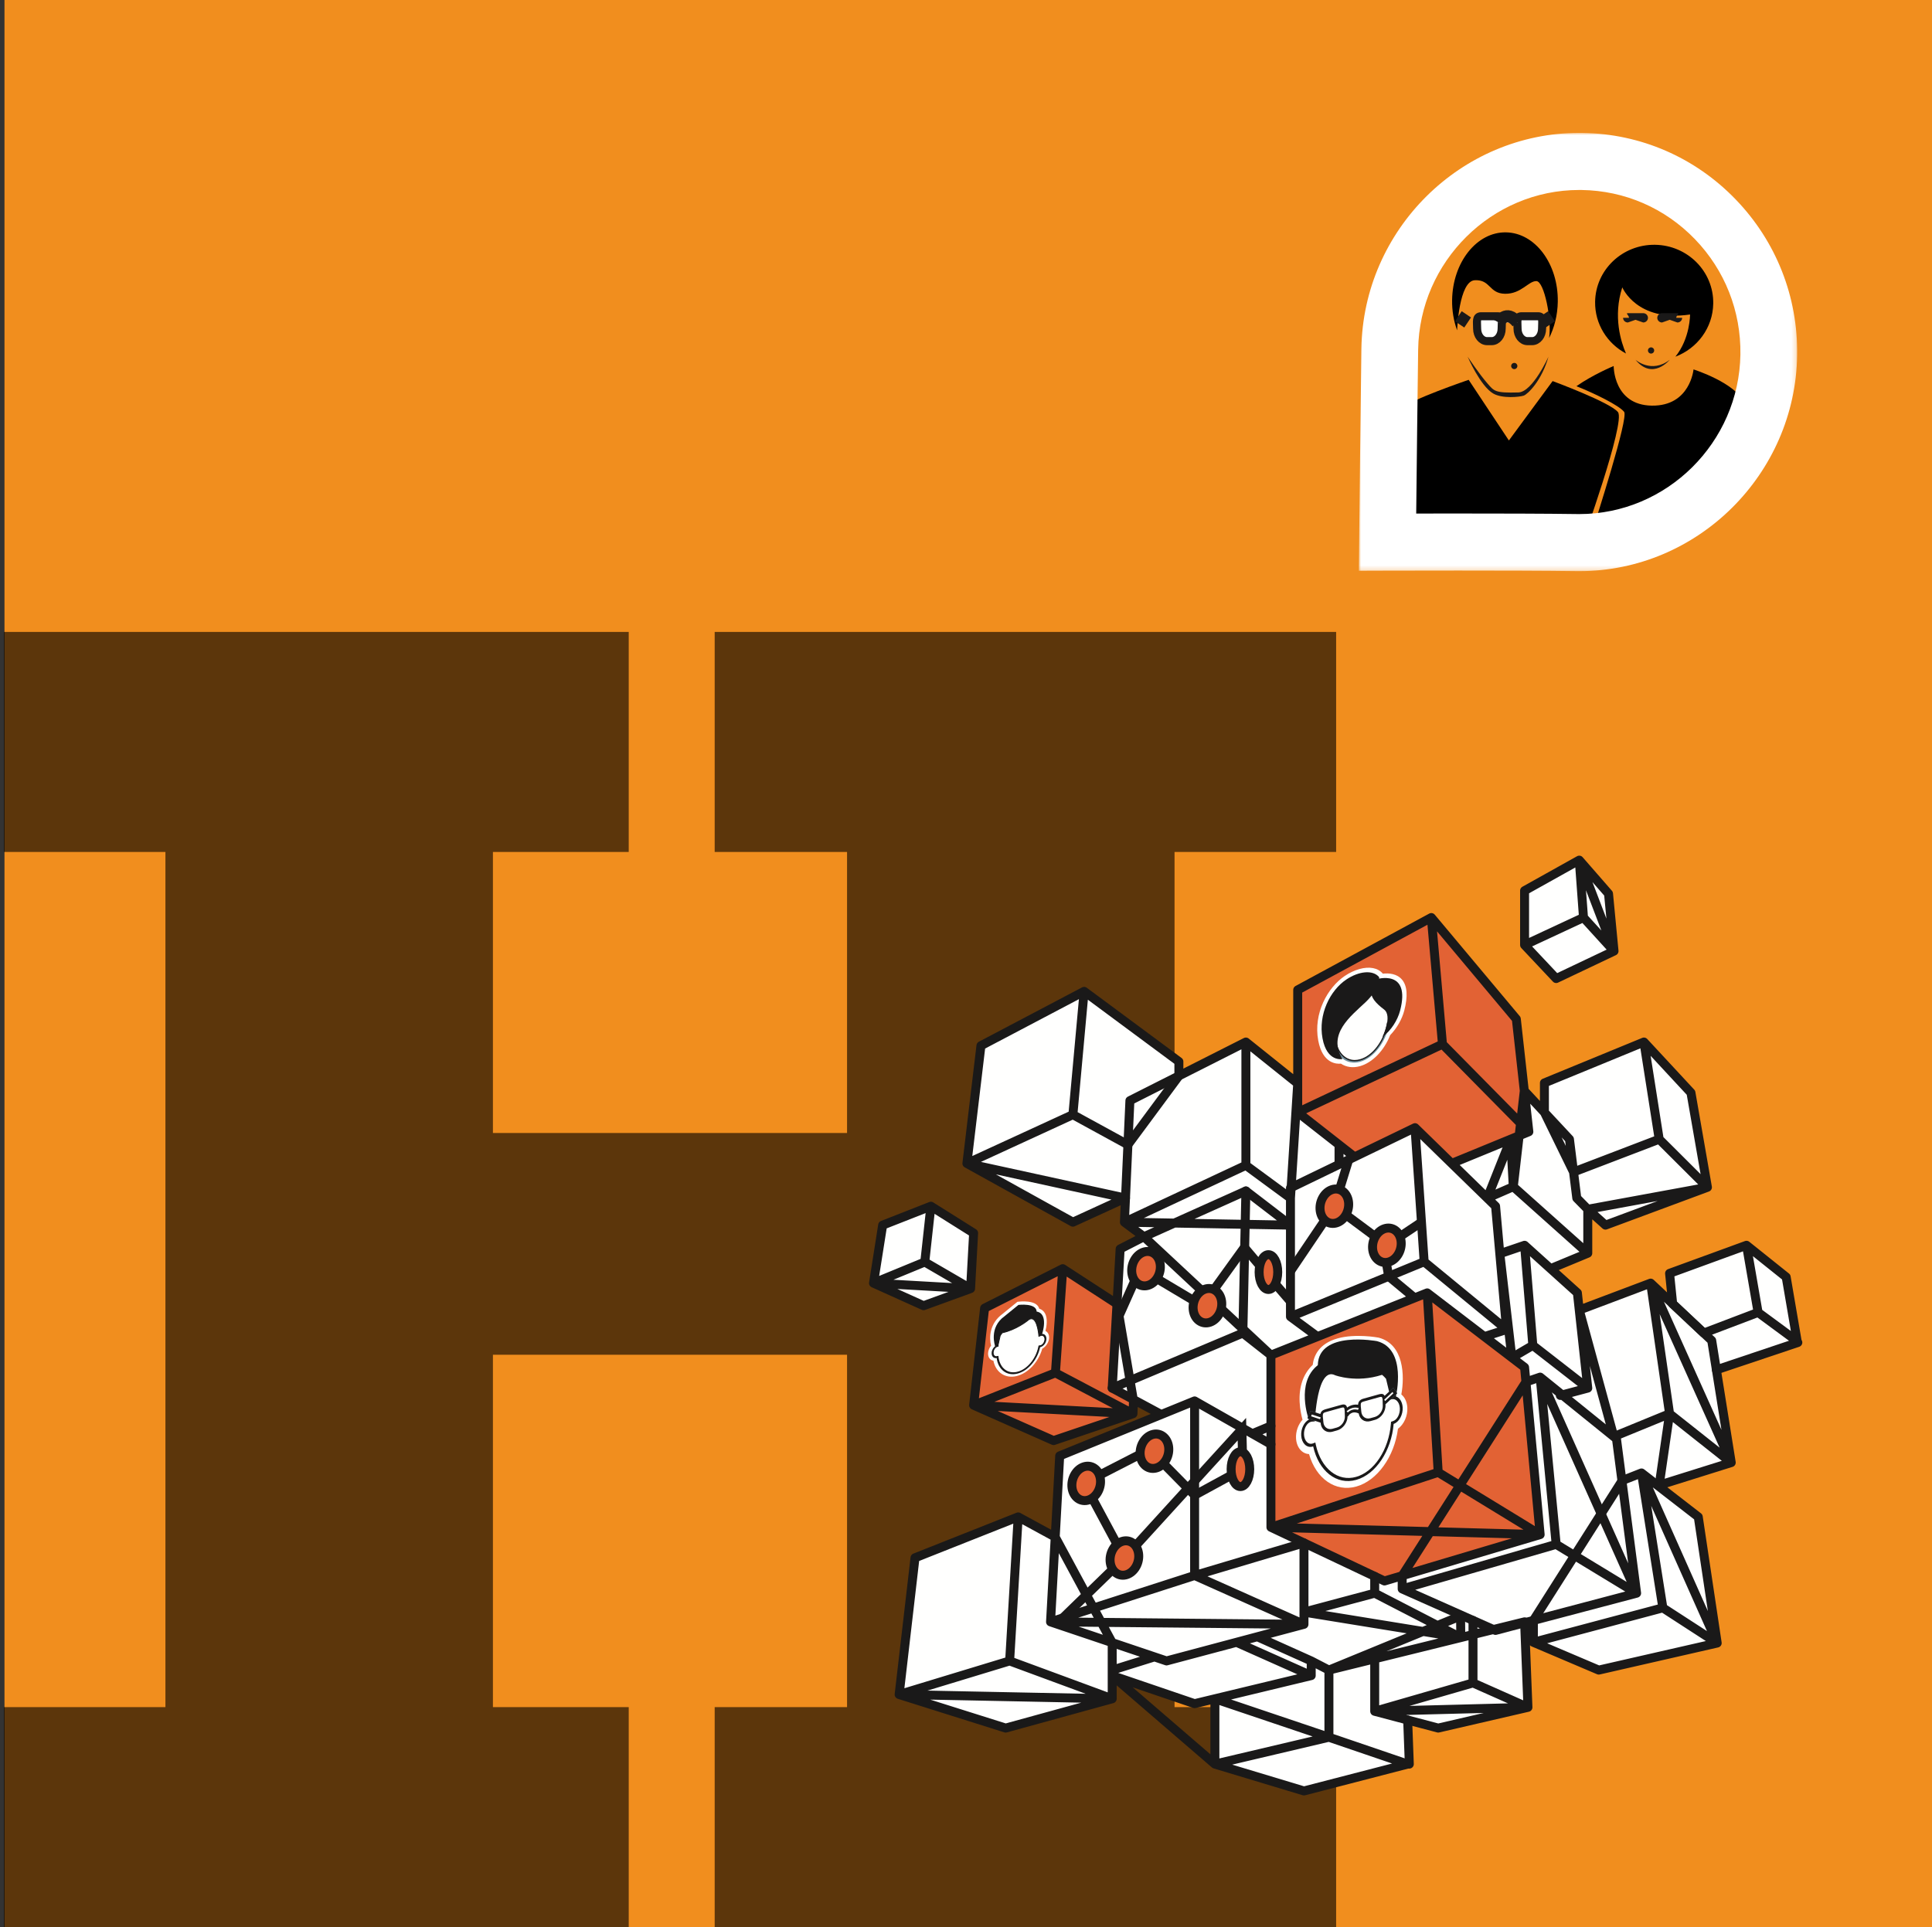 <?xml version="1.0" encoding="UTF-8"?>
<svg width="431px" height="430px" viewBox="0 0 431 430" version="1.1" xmlns="http://www.w3.org/2000/svg" xmlns:xlink="http://www.w3.org/1999/xlink">
    <rect x="0" y="0" width="431" height="430" fill="#333333" stroke="none"/>
    <title>Group 37</title>
    <defs>
        <polygon id="path-1" points="0 0 97.79 0 97.79 97.79 0 97.79"></polygon>
    </defs>
    <g id="ZFUW" stroke="none" stroke-width="1" fill="none" fill-rule="evenodd">
        <g id="Startseite" transform="translate(-891, -2131)">
            <g id="Group-37" transform="translate(891.856, 2131)">
                <g id="Group-8">
                    <rect id="Mask-Copy-6" fill="#F18E1E" x="0.144" y="0" width="430" height="430"></rect>
                    <polygon id="Path" fill-opacity="0.62" fill="#000000" fill-rule="nonzero" points="109.106 190.094 109.106 252.803 188.108 252.803 188.108 190.094 158.578 190.094 158.578 141 297.214 141 297.214 190.094 261.165 190.094 261.165 380.906 297.214 380.906 297.214 430 158.578 430 158.578 380.906 188.108 380.906 188.108 302.28 109.106 302.28 109.106 380.906 139.403 380.906 139.403 430 0 430 0 380.906 36.049 380.906 36.049 190.094 0 190.094 0 141 139.403 141 139.403 190.094"></polygon>
                    <g id="Group-21" transform="translate(302.278, 29.65)">
                        <g id="Fill-29" transform="translate(5.548, 6.935)" fill="#F18E1E">
                            <path d="M0.764,82.134 C0.764,82.134 -9.659,-4.5 46.505,0.183 C102.669,4.865 83.56,58.132 83.56,58.132 C83.56,58.132 70.246,81.55 37.242,83.891 C4.238,86.231 0.764,82.134 0.764,82.134" id="Fill-28"></path>
                        </g>
                        <path d="M59.6,49.229 C58.499,46.695 56.657,40.982 58.775,34.463 C58.775,34.463 62.015,42.294 73.89,40.522 C73.89,40.522 73.942,45.831 70.622,49.935 C75.491,48.095 78.983,43.506 79.063,38.077 C79.172,30.944 73.359,25.076 66.082,24.969 C58.803,24.863 52.817,30.559 52.711,37.691 C52.636,42.659 55.435,47.008 59.6,49.229" id="Fill-30" fill="#000000"></path>
                        <path d="M86.068,60.352 C84.181,55.783 74.665,52.776 74.665,52.776 C74.665,52.776 73.932,60.987 65.353,60.858 C56.776,60.73 56.852,52.016 56.852,52.016 C56.852,52.016 52.22,53.938 48.548,56.52 C52.465,58.082 57.972,60.746 59.182,62.24 C60.234,63.541 52.869,86.331 51.903,89.468 L79.719,80.254 C79.719,80.254 80.518,69.909 81.909,68.349 C88.031,61.491 91.513,73.377 86.068,60.352" id="Fill-31" fill="#000000"></path>
                        <path d="M32.819,22.195 C26.311,22.095 20.933,28.864 20.809,37.311 C20.773,39.728 21.185,42.011 21.923,44.056 C21.923,44.053 22.324,33.048 25.87,32.875 C29.42,32.704 28.993,35.844 32.619,35.898 C36.245,35.952 37.839,33.033 39.613,33.071 C41.383,33.109 43.084,41.805 42.445,45.774 C43.626,43.434 44.339,40.659 44.385,37.664 C44.507,29.22 39.329,22.292 32.819,22.195" id="Fill-32" fill="#000000"></path>
                        <g id="Group-36">
                            <mask id="mask-2" fill="white">
                                <use xlink:href="#path-1"></use>
                            </mask>
                            <g id="Clip-34"></g>
                            <path d="M24.5,55.099 L33.476,68.63 L43.234,55.378 C43.234,55.378 56.031,60.11 57.804,62.294 C59.578,64.478 49.615,92.091 49.615,92.091 L32.363,88.191 L5.749,91.438 C5.749,91.438 8.197,65.453 10.19,61.244 C10.896,59.75 24.5,55.099 24.5,55.099" id="Fill-33" fill="#000000" mask="url(#mask-2)"></path>
                            <path d="M22.254,84.928 C30.603,84.928 41.959,84.949 48.647,85.049 L49.192,85.054 C68.715,85.054 84.833,69.073 85.124,49.431 C85.265,39.774 81.662,30.64 74.973,23.71 C68.285,16.78 59.313,12.885 49.712,12.742 L49.165,12.738 C29.643,12.738 13.524,28.716 13.234,48.357 C13.121,56.058 12.91,74.94 12.801,84.936 C15.444,84.931 18.716,84.928 22.254,84.928 Z M49.192,97.79 L48.458,97.785 C41.849,97.687 30.56,97.666 22.254,97.666 C13.528,97.666 6.424,97.687 6.42,97.687 L0,97.708 L0.069,91.251 C0.069,91.251 0.415,58.89 0.572,48.169 C0.965,21.608 22.763,0 49.165,0 L49.9,0.005 C62.882,0.199 75.014,5.466 84.059,14.837 C93.103,24.208 97.978,36.561 97.785,49.62 C97.394,76.182 75.593,97.79 49.192,97.79 L49.192,97.79 Z" id="Fill-35" fill="#FFFFFF" mask="url(#mask-2)"></path>
                        </g>
                        <path d="M24.274,49.935 C24.274,49.935 27.102,56.492 29.984,58.157 C32.02,59.334 35.875,58.942 36.784,58.625 C37.693,58.308 40.815,55.268 42.306,49.935 C42.306,49.935 38.767,57.822 35.598,57.914 C30.338,58.064 30.202,57.619 28.722,55.941 C26.903,53.878 24.274,49.935 24.274,49.935" id="Fill-37" fill="#1A1919"></path>
                        <path d="M61.726,50.629 C61.726,50.629 65.268,53.789 69.355,50.629 C69.355,50.629 65.54,55.31 61.726,50.629" id="Fill-38" fill="#1A1919"></path>
                        <path d="M31.864,43.694 C31.864,45.226 30.872,46.468 29.646,46.468 L28.611,46.468 C27.387,46.468 26.394,45.226 26.394,43.694 C26.394,42.161 26.068,40.919 27.293,40.919 L30.965,40.919 C32.189,40.919 31.864,42.161 31.864,43.694" id="Fill-39" fill="#FFFFFE"></path>
                        <path d="M31.864,43.694 C31.864,45.226 30.872,46.468 29.646,46.468 L28.611,46.468 C27.387,46.468 26.394,45.226 26.394,43.694 C26.394,42.161 26.068,40.919 27.293,40.919 L30.965,40.919 C32.189,40.919 31.864,42.161 31.864,43.694 Z" id="Stroke-40" stroke="#1A1919" stroke-width="1.803"></path>
                        <path d="M40.88,43.694 C40.88,45.226 39.887,46.468 38.663,46.468 L37.628,46.468 C36.403,46.468 35.41,45.226 35.41,43.694 C35.41,42.161 35.085,40.919 36.309,40.919 L39.98,40.919 C41.206,40.919 40.88,42.161 40.88,43.694" id="Fill-41" fill="#FFFFFE"></path>
                        <path d="M40.88,43.694 C40.88,45.226 39.887,46.468 38.663,46.468 L37.628,46.468 C36.403,46.468 35.41,45.226 35.41,43.694 C35.41,42.161 35.085,40.919 36.309,40.919 L39.98,40.919 C41.206,40.919 40.88,42.161 40.88,43.694 Z" id="Stroke-42" stroke="#1A1919" stroke-width="1.803"></path>
                        <path d="M31.21,42.306 C31.21,42.306 32.87,39.185 35.371,42.306" id="Fill-43" fill="#FFFFFE"></path>
                        <path d="M31.21,42.306 C31.21,42.306 32.87,39.185 35.371,42.306" id="Stroke-44" stroke="#1A1919" stroke-width="2.705"></path>
                        <line x1="24.274" y1="42.306" x2="22.194" y2="40.919" id="Fill-45" fill="#FFFFFE"></line>
                        <line x1="24.274" y1="42.306" x2="22.194" y2="40.919" id="Stroke-46" stroke="#1A1919" stroke-width="2.705"></line>
                        <line x1="40.919" y1="42.306" x2="43" y2="40.919" id="Fill-47" fill="#FFFFFE"></line>
                        <line x1="40.919" y1="42.306" x2="43" y2="40.919" id="Stroke-48" stroke="#1A1919" stroke-width="2.705"></line>
                        <path d="M60.268,41.266 C60.268,40.691 59.427,40.226 60.015,40.226 L63.438,40.226 C64.024,40.226 64.5,40.691 64.5,41.266 C64.5,41.84 64.024,42.306 63.438,42.306 L61.725,41.704 L60.015,42.306 C59.427,42.306 58.952,41.84 58.952,41.266 L60.268,41.266" id="Fill-49" fill="#1A1919"></path>
                        <path d="M70.813,41.266 C70.813,40.691 71.654,40.226 71.067,40.226 L67.644,40.226 C67.057,40.226 66.581,40.691 66.581,41.266 C66.581,41.84 67.057,42.306 67.644,42.306 L69.355,41.704 L71.067,42.306 C71.654,42.306 72.129,41.84 72.129,41.266 L70.813,41.266" id="Fill-50" fill="#1A1919"></path>
                        <path d="M33.984,52.016 C33.984,51.633 34.295,51.323 34.678,51.323 C35.061,51.323 35.371,51.633 35.371,52.016 C35.371,52.399 35.061,52.71 34.678,52.71 C34.295,52.71 33.984,52.399 33.984,52.016" id="Fill-51" fill="#1A1919"></path>
                        <path d="M64.5,48.547 C64.5,48.165 64.811,47.855 65.194,47.855 C65.576,47.855 65.887,48.165 65.887,48.547 C65.887,48.931 65.576,49.242 65.194,49.242 C64.811,49.242 64.5,48.931 64.5,48.547" id="Fill-52" fill="#1A1919"></path>
                    </g>
                </g>
                <g id="Group-33-Copy" transform="translate(194.008, 191.61)">
                    <path d="M97.846,181.951 L97.722,181.981 L97.846,180.317 L97.846,181.951 Z M172.07,40.585 L149.869,49.71 L149.869,56.28 L145.381,51.465 L143.602,35.455 L124.64,12.811 L94.833,28.956 L94.833,49.846 L83.273,40.585 L70.336,47.122 L68.325,48.138 L68.325,44.943 L47.183,29.281 L24.167,41.402 L21.034,67.674 L44.679,80.783 L56.415,75.407 L56.172,80.783 L58.35,82.407 L59.704,84.454 L57.874,85.392 L55.218,86.754 L54.519,99.025 L42.416,91.157 L24.984,99.964 L22.533,121.619 L40.369,129.518 L49.224,126.522 L58.078,123.525 L58.197,120.828 L63.319,123.958 L41.735,132.923 L40.737,151.041 L32.474,146.542 L9.458,155.667 L5.917,186.173 L29.682,193.664 L53.448,187.127 L53.448,181.951 L71.082,188.649 L76.16,187.435 L76.16,202.008 L86.293,204.695 L96.229,207.691 L107.797,204.695 L119.364,201.698 L118.864,191.731 L119.092,191.791 L119.364,191.863 L126.174,193.664 L146.194,189.033 L145.452,170.158 L147.406,169.642 L147.406,174.523 L161.992,180.726 L188.413,174.691 L184.191,146.542 L177.859,141.639 L175.278,139.768 L183.51,136.94 L191.546,134.42 L188.235,113.727 L206.402,107.631 L205.651,106.897 L206.254,107.341 L203.803,93.019 L194.951,85.937 L177.79,92.202 L178.482,98.999 L180.378,100.782 L173.568,94.38 L157.642,100.387 L156.912,99.336 L157.028,96.868 L156.28,96.193 L151.233,91.157 L159.541,87.707 L159.541,77.902 L163.49,81.443 L186.234,72.998 L182.556,51.889 L172.07,40.585 L172.07,40.585 Z" id="Fill-5" fill="#FFFFFE"></path>
                    <polyline id="Fill-6" fill="#FFFFFE" points="152.492 26.422 165.397 20.293 164.171 7.491 157.642 0 145.444 6.81 145.444 18.931 152.492 26.422"></polyline>
                    <polyline id="Fill-7" fill="#FFFFFE" points="16.608 97.513 21.852 95.606 22.533 83.213 12.999 77.221 2.24 81.443 0.197 94.38 11.365 99.42 16.608 97.513"></polyline>
                    <polyline id="Fill-8" fill="#E26234" points="125.977 136.908 88.661 149.165 88.661 110.76 123.525 96.868 125.977 136.908"></polyline>
                    <polyline id="Fill-9" fill="#E26234" points="148.72 150.8 113.992 161.151 88.661 149.165 126.158 137.327 148.72 150.8"></polyline>
                    <polyline id="Fill-10" fill="#E26234" points="126.928 41.374 94.636 56.588 94.636 29.265 124.444 13.119 126.928 41.374"></polyline>
                    <polyline id="Fill-11" fill="#E26234" points="54.313 99.496 42.219 91.923 40.585 115.011 58.178 123.834 58.178 120.768 53.251 118.114 54.313 99.496"></polyline>
                    <polyline id="Fill-12" fill="#E26234" points="146.099 60.004 126.928 41.374 125.01 13.795 143.108 35.409 146.099 60.004"></polyline>
                    <polyline id="Fill-13" fill="#E26234" points="146.199 60.914 129.375 67.823 120.802 60.004 107.319 66.526 95.238 56.588 126.928 41.374 146.199 60.914"></polyline>
                    <polyline id="Fill-14" fill="#E26234" points="22.824 121.927 40.172 115.011 57.602 123.686 57.145 124.435 40.109 130.069 22.336 122.213 22.824 121.927"></polyline>
                    <polyline id="Fill-15" fill="#E26234" points="148.72 150.8 125.432 137.136 123.525 96.868 145.247 113.483 148.72 150.8"></polyline>
                    <polyline id="Fill-16" fill="#E26234" points="40.585 114.709 22.533 121.619 25.19 100.069 41.882 91.636 40.585 114.709"></polyline>
                    <path d="M94.636,29.265 L124.444,13.119 L126.928,41.374 L94.636,56.588 L94.636,29.265 Z M124.444,13.119 L143.405,35.764 L146.199,60.914 L126.928,41.374 L124.444,13.119 Z M93.019,73.444 L120.802,60.004 L122.844,89.922 L93.019,102.18 L93.019,73.444 Z M120.802,60.004 L138.778,77.529 L141.23,105.04 L122.844,89.922 L120.802,60.004 Z M88.661,110.76 L123.525,96.868 L125.977,136.908 L88.661,149.165 L88.661,110.76 Z M125.977,136.908 L148.72,150.8 L145.247,113.483 L123.525,96.868 L125.977,136.908 Z M148.72,150.8 L113.992,161.151 L88.661,149.165 L148.72,150.8 Z M93.019,102.18 L99.045,106.623 L93.019,102.18 Z M141.23,105.04 L136.277,106.623 L141.23,105.04 Z M139.723,88.128 L145.247,86.245 L147.087,108.58 L142.414,111.317 L139.723,88.128 Z M147.087,108.58 L159.344,118.114 L157.028,96.868 L145.247,86.245 L147.087,108.58 Z M159.344,118.114 L153.215,119.748 L159.344,118.114 Z M145.55,116.743 L148.72,115.662 L152.295,152.979 L117.942,162.921 L117.942,159.973 L145.55,116.743 Z M117.942,162.921 L138.753,172.182 L170.239,163.875 L152.295,152.979 L117.942,162.921 Z M148.72,115.662 L165.745,129.418 L170.239,163.875 L148.72,115.662 Z M157.445,100.695 L173.372,94.689 L177.593,123.834 L165.148,128.936 L157.445,100.695 Z M175.278,139.768 L191.348,134.73 L177.593,123.834 L175.278,139.768 Z M191.348,134.73 L186.991,107.491 L173.372,94.689 L191.348,134.73 Z M128.986,67.983 L146.199,60.914 L128.986,67.983 Z M142.141,62.58 L142.728,73.171 L136.918,75.715 L142.141,62.58 Z M142.728,73.171 L159.344,88.016 L159.344,78.21 L156.892,75.715 L155.258,62.58 L145.184,51.774 L142.728,73.171 Z M149.672,56.588 L149.672,50.018 L171.873,40.894 L175.278,62.58 L156.168,69.895 L149.672,56.588 Z M171.873,40.894 L182.36,52.198 L186.037,73.307 L175.278,62.58 L171.873,40.894 Z M159.344,78.21 L163.293,81.751 L186.037,73.307 L159.344,78.21 Z M151.036,91.465 L159.344,88.016 L151.036,91.465 Z M145.247,7.119 L145.247,19.239 L158.39,13.119 L157.445,0.309 L145.247,7.119 Z M145.247,19.239 L152.295,26.73 L165.2,20.601 L158.39,13.119 L145.247,19.239 Z M157.445,0.309 L163.974,7.799 L165.2,20.601 L157.445,0.309 Z M94.636,56.588 L107.319,66.526 L94.636,56.588 Z M94.636,50.154 L83.076,40.894 L83.076,68.404 L93.019,75.715 L94.636,50.154 Z M103.855,63.812 L103.855,68.201 L103.855,63.812 Z M83.076,40.894 L57.2,53.968 L55.975,81.092 L83.076,68.404 L83.076,40.894 Z M55.975,81.092 L60.333,84.339 L83.076,74.124 L93.019,81.751 L55.975,81.092 Z M60.333,84.339 L55.022,87.062 L53.251,118.114 L82.396,105.831 L88.661,110.76 L60.333,84.339 Z" id="Stroke-17" stroke="#1A1919" stroke-width="2" stroke-linecap="round" stroke-linejoin="round"></path>
                    <path d="M83.076,74.124 L82.396,105.831 L83.076,74.124 Z M53.251,118.114 L63.874,123.834 L53.251,118.114 Z M41.538,133.231 L71.637,120.974 L71.637,159.925 L39.495,170.275 L41.538,133.231 Z M71.637,120.974 L88.661,130.644 L71.637,120.974 Z M71.637,159.925 L96.032,170.819 L96.032,152.653 L71.637,159.925 Z M39.495,170.275 L65.372,178.991 L96.032,170.819 L39.495,170.275 Z M54.322,99.334 L42.219,91.465 L24.787,100.273 L22.336,121.927 L40.585,114.709 L57.881,123.834 L58.007,120.974 L54.322,99.334 Z M40.585,114.709 L42.219,91.465 L40.585,114.709 Z M22.336,121.927 L40.172,129.826 L57.881,123.834 L22.336,121.927 Z M40.54,151.349 L32.277,146.85 L9.261,155.975 L5.72,186.482 L30.371,178.991 L53.251,187.435 L53.251,174.909 L40.54,151.349 Z M30.371,178.991 L32.277,146.85 L30.371,178.991 Z M5.72,186.482 L29.485,193.972 L53.251,187.435 L5.72,186.482 Z M97.649,182.26 L80.978,174.832 L97.649,182.26 Z M53.251,181.034 L62.679,178.084 L53.251,181.034 Z M101.599,196.015 L119.167,202.008 L96.032,208 L76.16,202.008 L76.16,187.435 L101.599,196.015 Z M76.16,202.008 L101.599,196.015 L101.599,181.034 L97.649,178.991 L97.649,182.26 L71.637,188.525 L53.251,182.26 L76.16,202.008 Z M97.649,178.991 L86.047,173.777 L97.649,178.991 Z M101.599,181.034 L131.016,173.777 L130.968,168.964 L101.599,181.034 Z M131.016,173.777 L111.813,163.875 L96.032,168.096 L131.016,173.777 Z M111.813,163.875 L111.813,160.119 L111.813,163.875 Z M111.813,178.514 L111.813,190.227 L125.977,193.972 L145.997,189.342 L145.247,170.264 L111.813,178.514 Z M111.813,190.227 L133.74,183.894 L145.997,189.342 L111.813,190.227 Z M133.74,183.894 L133.74,169.951 L133.74,183.894 Z M84.518,128.291 L88.661,126.558 L84.518,128.291 Z M68.127,48.447 L68.127,45.252 L46.986,29.59 L23.97,41.711 L20.837,67.983 L44.482,57.1 L56.756,63.812 L68.127,48.447 Z M44.482,57.1 L46.986,29.59 L44.482,57.1 Z M20.837,67.983 L44.482,81.092 L56.218,75.715 L20.837,67.983 Z M2.043,81.751 L12.802,77.529 L22.336,83.522 L21.654,95.915 L11.44,89.978 L1.00972172e-12,94.689 L2.043,81.751 Z M1.00972172e-12,94.689 L11.168,99.728 L21.654,95.915 L1.00972172e-12,94.689 Z M11.44,89.978 L12.802,77.529 L11.44,89.978 Z M147.209,169.951 L147.209,174.832 L161.795,181.034 L188.216,174.999 L183.994,146.85 L171.328,137.045 L167.032,138.737 L147.209,169.951 Z M171.328,137.045 L176.095,167.142 L188.216,174.999 L171.328,137.045 Z M176.095,167.142 L147.209,174.832 L176.095,167.142 Z M178.285,99.308 L177.593,92.51 L194.753,86.245 L203.605,93.327 L206.057,107.65 L197.341,101.226 L185.224,105.831 L178.285,99.308 Z M206.205,107.939 L188.037,114.035 L206.205,107.939 Z M197.341,101.226 L194.753,86.245 L197.341,101.226 Z" id="Stroke-18" stroke="#1A1919" stroke-width="2" stroke-linecap="round" stroke-linejoin="round"></path>
                    <line x1="119.532" y1="202.008" x2="119.167" y2="192.171" id="Stroke-19" stroke="#1A1919" stroke-width="2" stroke-linecap="round" stroke-linejoin="round"></line>
                    <path d="M117.571,122.85 C117.674,124.49 116.792,126.1 115.583,126.518 C115.094,132.393 111.701,137.653 107.318,138.877 C102.932,140.101 99.01,136.879 97.812,131.476 C97.763,131.492 97.713,131.51 97.662,131.524 C96.395,131.877 95.28,130.793 95.174,129.1 C95.08,127.598 95.811,126.123 96.861,125.563 L96.857,125.561 C96.857,125.561 93.852,117.476 98.842,113.543 C98.995,105.816 111.915,108.242 111.915,108.242 C118.592,109.999 116.083,120.444 116.083,120.444 L116.079,120.443 C116.887,120.717 117.494,121.624 117.571,122.85" id="Fill-20" fill="#FFFFFE"></path>
                    <path d="M115.212,120.263 C115.302,119.884 117.35,110.973 111.766,109.464 C111.345,109.389 107.013,108.667 103.691,109.594 C100.787,110.404 100.387,111.965 100.361,113.234 L100.347,113.995 L99.724,114.486 C96.322,117.168 97.66,122.694 98.151,124.325 L100.567,125.022 L97.518,126.653 C97.064,126.895 96.63,127.719 96.69,128.677 C96.756,129.726 97.372,130.297 97.884,130.155 L99.058,129.759 L99.301,130.855 C100.384,135.74 103.849,138.537 107.541,137.507 C111.233,136.476 114.234,131.876 114.675,126.567 L114.764,125.507 L115.732,125.172 C116.232,124.999 116.726,124.126 116.661,123.104 C116.609,122.266 116.206,121.763 115.83,121.636 L116.27,120.35 L115.212,120.263 Z M97.16,132.832 C95.618,132.769 94.391,131.377 94.264,129.354 C94.167,127.807 94.742,126.228 95.709,125.172 C95.463,124.281 95.149,122.87 95.068,121.265 C94.89,117.757 95.895,114.895 97.982,112.935 C98.213,110.98 99.32,108.199 103.529,107.024 C107.528,105.908 112.432,106.807 112.639,106.846 L112.706,106.861 C118.312,108.336 118.522,115.33 117.754,119.533 C118.518,120.144 119.009,121.18 119.088,122.426 C119.206,124.316 118.336,126.207 117.003,127.185 C116.19,133.428 112.376,138.772 107.702,140.077 C103.058,141.373 98.74,138.349 97.16,132.832 L97.16,132.832 Z" id="Fill-21" fill="#FFFFFE"></path>
                    <path d="M118.047,122.397 C117.969,121.158 117.355,120.241 116.539,119.966 L116.543,119.966 C116.543,119.966 119.079,109.412 112.332,107.637 C112.332,107.637 99.277,105.185 99.123,112.993 C94.081,116.969 97.116,125.137 97.116,125.137 L97.12,125.139 C96.06,125.705 95.321,127.195 95.416,128.713 C95.524,130.424 96.65,131.519 97.93,131.162 C97.982,131.147 98.032,131.13 98.082,131.112 C99.292,136.572 103.256,139.827 107.686,138.591 C112.115,137.355 115.544,132.04 116.038,126.104 C117.259,125.681 118.151,124.053 118.047,122.397 M115.574,120.609 C115.997,120.491 116.422,120.611 116.763,120.945 C117.145,121.314 117.377,121.892 117.42,122.572 C117.5,123.852 116.844,125.145 115.957,125.454 L115.459,125.628 L115.414,126.173 C115.183,128.933 114.274,131.633 112.854,133.783 C112.156,134.834 111.36,135.725 110.486,136.426 C109.591,137.145 108.636,137.649 107.644,137.925 C106.655,138.202 105.671,138.239 104.715,138.036 C103.787,137.838 102.906,137.415 102.105,136.78 C100.467,135.486 99.256,133.375 98.693,130.835 L98.566,130.253 L97.988,130.466 C97.949,130.48 97.919,130.491 97.888,130.5 C97.466,130.618 97.043,130.497 96.701,130.163 C96.319,129.792 96.086,129.215 96.044,128.538 C96.001,127.858 96.154,127.172 96.477,126.606 C96.766,126.096 97.16,125.748 97.582,125.63 C97.663,125.608 97.743,125.593 97.825,125.588 L98.339,125.551 L98.466,125.535 C98.466,125.535 98.919,113.169 102.997,115.25 C102.997,115.25 107.693,117.025 113.444,115.151 C113.444,115.151 113.869,115.468 114.338,116.037 L115.276,119.974 L115.321,120.693 L115.509,120.629 C115.531,120.621 115.553,120.615 115.574,120.609 M115.574,120.609 C115.997,120.491 116.422,120.611 116.763,120.945 C117.145,121.314 117.377,121.892 117.42,122.572 C117.5,123.852 116.844,125.145 115.957,125.454 L115.459,125.628 L115.414,126.173 C115.183,128.933 114.274,131.633 112.854,133.783 C112.156,134.834 111.36,135.725 110.486,136.426 C109.591,137.145 108.636,137.649 107.644,137.925 C106.655,138.202 105.671,138.239 104.715,138.036 C103.787,137.838 102.906,137.415 102.105,136.78 C100.467,135.486 99.256,133.375 98.693,130.835 L98.566,130.253 L97.988,130.466 C97.949,130.48 97.919,130.491 97.888,130.5 C97.466,130.618 97.043,130.497 96.701,130.163 C96.319,129.792 96.086,129.215 96.044,128.538 C96.001,127.858 96.154,127.172 96.477,126.606 C96.766,126.096 97.16,125.748 97.582,125.63 C97.663,125.608 97.743,125.593 97.825,125.588 L98.339,125.551 L98.466,125.535 C98.466,125.535 98.919,113.169 102.997,115.25 C102.997,115.25 107.693,117.025 113.444,115.151 C113.444,115.151 113.869,115.468 114.338,116.037 L115.276,119.974 L115.321,120.693 L115.509,120.629 C115.531,120.621 115.553,120.615 115.574,120.609" id="Fill-22" fill="#1A1919"></path>
                    <path d="M97.784,123.997 L97.617,124.4 L99.612,125.058 L99.778,124.654 L97.784,123.997 Z M115.78,118.974 L113.935,120.704 L114.145,121 L114.147,121.002 L115.99,119.272 L115.78,118.974 Z M106.817,122.548 C106.218,122.714 105.795,123.07 105.596,123.267 L105.541,123.321 L105.827,123.544 C106.036,123.339 106.376,123.076 106.837,122.948 C107.235,122.836 107.652,122.844 108.081,122.968 L108.263,122.572 C107.774,122.425 107.287,122.416 106.817,122.548 Z M113.548,120.503 C113.491,120.119 113.388,119.981 112.897,120.118 L109.274,121.128 C109.039,121.194 108.88,121.286 108.801,121.4 C108.705,121.539 108.677,121.768 108.707,122.165 L108.763,122.724 C108.784,122.915 108.805,123.115 108.818,123.324 C108.888,124.446 109.792,125.122 110.831,124.832 L111.853,124.546 C112.892,124.256 113.681,123.108 113.61,121.987 C113.596,121.752 113.592,121.522 113.588,121.302 L113.579,120.712 L113.548,120.503 Z M105.114,123.124 C105.092,122.756 105.036,122.557 104.93,122.48 C104.84,122.412 104.675,122.412 104.441,122.477 L100.816,123.489 C100.314,123.629 100.235,123.836 100.238,124.276 L100.239,124.481 L100.296,124.998 C100.319,125.214 100.344,125.443 100.36,125.685 C100.43,126.806 101.334,127.482 102.373,127.192 L103.395,126.907 C104.434,126.617 105.222,125.469 105.152,124.347 C105.139,124.143 105.134,123.943 105.131,123.75 L105.125,123.318 L105.114,123.124 Z M99.753,125.855 C99.753,125.848 99.752,125.841 99.752,125.834 L96.809,124.862 L97.504,123.175 L99.684,123.894 C99.813,123.359 100.173,123.014 100.776,122.846 L104.401,121.835 C104.807,121.721 105.112,121.744 105.331,121.906 C105.506,122.035 105.602,122.236 105.655,122.458 C106.385,121.924 107.253,121.695 108.094,121.83 C108.113,121.565 108.179,121.304 108.341,121.069 C108.533,120.791 108.825,120.6 109.234,120.486 L112.857,119.474 C113.44,119.312 113.824,119.43 114.022,119.835 L115.947,118.028 L116.829,119.275 L114.212,121.73 C114.214,121.759 114.215,121.788 114.217,121.817 C114.31,123.293 113.267,124.805 111.894,125.189 L110.872,125.474 C109.585,125.833 108.457,125.077 108.242,123.769 L108.054,123.692 C107.635,123.523 107.239,123.489 106.878,123.59 C106.361,123.734 106.075,124.112 106.045,124.155 L105.839,124.439 L105.764,124.38 C105.755,125.789 104.746,127.184 103.435,127.55 L102.413,127.835 C101.039,128.218 99.846,127.329 99.753,125.855 L99.753,125.855 Z" id="Fill-23" fill="#6F8F9D"></path>
                    <path d="M96.477,126.607 C96.766,126.095 97.16,125.748 97.583,125.63 C97.663,125.608 97.744,125.593 97.825,125.588 L98.34,125.551 L98.467,125.534 C98.467,125.534 98.919,113.169 102.997,115.251 C102.997,115.251 107.693,117.026 113.444,115.152 C113.444,115.152 113.869,115.468 114.338,116.037 L115.276,119.974 L115.322,120.693 L115.509,120.629 C115.531,120.621 115.553,120.615 115.575,120.609 C115.997,120.491 116.422,120.61 116.764,120.945 C117.145,121.314 117.377,121.892 117.42,122.572 C117.5,123.852 116.844,125.146 115.956,125.454 L115.459,125.628 L115.414,126.173 C115.183,128.933 114.274,131.633 112.854,133.783 C112.157,134.834 111.36,135.725 110.486,136.426 C109.59,137.145 108.636,137.649 107.645,137.926 C106.655,138.202 105.671,138.239 104.715,138.036 C103.787,137.838 102.906,137.415 102.105,136.78 C100.467,135.486 99.256,133.375 98.693,130.835 L98.567,130.253 L97.987,130.466 C97.949,130.48 97.919,130.491 97.889,130.5 C97.466,130.618 97.043,130.497 96.7,130.163 C96.319,129.792 96.087,129.215 96.044,128.538 C96.001,127.857 96.154,127.172 96.477,126.607" id="Fill-24" fill="#FFFFFE"></path>
                    <path d="M97.213,124.631 L97.644,123.586 L99.934,124.342 C99.93,123.776 100.091,123.364 100.796,123.168 L104.421,122.156 C105.217,121.934 105.377,122.356 105.417,123.04 C106.009,122.455 107.081,121.851 108.403,122.254 C108.351,121.548 108.44,121.034 109.254,120.807 L112.877,119.796 C113.556,119.607 113.773,119.883 113.848,120.392 L115.863,118.501 L116.41,119.273 L114.064,121.475 L113.892,121.233 C113.895,121.447 113.899,121.672 113.914,121.902 C113.995,123.203 113.081,124.531 111.873,124.868 L110.851,125.153 C109.642,125.49 108.597,124.709 108.515,123.409 C108.502,123.205 108.482,123.011 108.461,122.824 L108.205,123.378 C106.74,122.787 105.91,123.857 105.82,123.982 L105.435,123.682 C105.438,123.869 105.442,124.064 105.455,124.263 C105.537,125.564 104.625,126.891 103.415,127.228 L102.393,127.514 C101.184,127.851 100.138,127.07 100.056,125.77 C100.037,125.469 100.002,125.187 99.975,124.927 L99.751,125.469 L97.213,124.631" id="Fill-25" fill="#FFFFFE"></path>
                    <path d="M97.784,123.997 L97.617,124.4 L99.612,125.058 L99.778,124.654 L97.784,123.997 Z M115.78,118.974 L113.935,120.704 L114.145,121 L114.147,121.002 L115.99,119.272 L115.78,118.974 Z M106.817,122.548 C106.218,122.714 105.795,123.07 105.596,123.267 L105.541,123.321 L105.827,123.544 C106.036,123.339 106.376,123.076 106.837,122.948 C107.235,122.836 107.652,122.844 108.081,122.968 L108.263,122.572 C107.774,122.425 107.287,122.416 106.817,122.548 Z M113.548,120.503 C113.491,120.119 113.388,119.981 112.897,120.118 L109.274,121.128 C109.039,121.194 108.88,121.286 108.801,121.4 C108.705,121.539 108.677,121.768 108.707,122.165 L108.763,122.724 C108.784,122.915 108.805,123.115 108.818,123.324 C108.888,124.446 109.792,125.122 110.831,124.832 L111.853,124.546 C112.892,124.256 113.681,123.108 113.61,121.987 C113.596,121.752 113.592,121.522 113.588,121.302 L113.579,120.712 L113.548,120.503 Z M105.114,123.124 C105.092,122.756 105.036,122.557 104.93,122.48 C104.84,122.412 104.675,122.412 104.441,122.477 L100.816,123.489 C100.314,123.629 100.235,123.836 100.238,124.276 L100.239,124.481 L100.296,124.998 C100.319,125.214 100.344,125.443 100.36,125.685 C100.43,126.806 101.334,127.482 102.373,127.192 L103.395,126.907 C104.434,126.617 105.222,125.469 105.152,124.347 C105.139,124.143 105.134,123.943 105.131,123.75 L105.125,123.318 L105.114,123.124 Z M99.753,125.855 C99.753,125.848 99.752,125.841 99.752,125.834 L96.809,124.862 L97.504,123.175 L99.684,123.894 C99.813,123.359 100.173,123.014 100.776,122.846 L104.401,121.835 C104.807,121.721 105.112,121.744 105.331,121.906 C105.506,122.035 105.602,122.236 105.655,122.458 C106.385,121.924 107.253,121.695 108.094,121.83 C108.113,121.565 108.179,121.304 108.341,121.069 C108.533,120.791 108.825,120.6 109.234,120.486 L112.857,119.474 C113.44,119.312 113.824,119.43 114.022,119.835 L115.947,118.028 L116.829,119.275 L114.212,121.73 C114.214,121.759 114.215,121.788 114.217,121.817 C114.31,123.293 113.267,124.805 111.894,125.189 L110.872,125.474 C109.585,125.833 108.457,125.077 108.242,123.769 L108.054,123.692 C107.635,123.523 107.239,123.489 106.878,123.59 C106.361,123.734 106.075,124.112 106.045,124.155 L105.839,124.439 L105.764,124.38 C105.755,125.789 104.746,127.184 103.435,127.55 L102.413,127.835 C101.039,128.218 99.846,127.329 99.753,125.855 L99.753,125.855 Z" id="Fill-26" fill="#1A1919"></path>
                    <path d="M102.809,77.529 L106.008,67.16 M93.019,92.03 L102.809,77.529 L114.529,86.245 L122.241,81.092" id="Stroke-27" stroke="#1A1919" stroke-width="2"></path>
                    <path d="M100.203,75.651 C101.226,73.801 103.222,73.143 104.662,74.18 C106.101,75.218 106.439,77.558 105.416,79.408 C104.392,81.257 102.396,81.916 100.956,80.878 C99.517,79.841 99.179,77.5 100.203,75.651" id="Fill-28" fill="#E26234"></path>
                    <path d="M100.203,75.651 C101.226,73.801 103.222,73.143 104.662,74.18 C106.101,75.218 106.439,77.558 105.416,79.408 C104.392,81.257 102.396,81.916 100.956,80.878 C99.517,79.841 99.179,77.5 100.203,75.651 Z" id="Stroke-29" stroke="#1A1919" stroke-width="2"></path>
                    <path d="M111.922,84.367 C112.945,82.517 114.942,81.859 116.382,82.896 C117.821,83.935 118.159,86.274 117.135,88.124 C116.112,89.973 114.115,90.631 112.676,89.594 C111.237,88.556 110.899,86.216 111.922,84.367" id="Fill-30" fill="#E26234"></path>
                    <path d="M111.922,84.367 C112.945,82.517 114.942,81.859 116.382,82.896 C117.821,83.935 118.159,86.274 117.135,88.124 C116.112,89.973 114.115,90.631 112.676,89.594 C111.237,88.556 110.899,86.216 111.922,84.367 Z M55.975,156.028 L46.986,139.292 L61.583,131.801 L71.637,142.015 L82.396,136.143 L82.181,127.278 L55.975,156.028 Z" id="Stroke-31" stroke="#1A1919" stroke-width="2"></path>
                    <path d="M79.78,136.201 C79.78,134.056 80.709,132.317 81.856,132.317 C83.003,132.317 83.932,134.056 83.932,136.201 C83.932,138.346 83.003,140.085 81.856,140.085 C80.709,140.085 79.78,138.346 79.78,136.201" id="Fill-32" fill="#E26234"></path>
                    <path d="M79.78,136.201 C79.78,134.056 80.709,132.317 81.856,132.317 C83.003,132.317 83.932,134.056 83.932,136.201 C83.932,138.346 83.003,140.085 81.856,140.085 C80.709,140.085 79.78,138.346 79.78,136.201 Z" id="Stroke-33" stroke="#1A1919" stroke-width="2"></path>
                    <path d="M44.847,137.496 C45.87,135.647 47.866,134.989 49.306,136.026 C50.746,137.064 51.083,139.404 50.06,141.254 C49.036,143.103 47.04,143.761 45.6,142.724 C44.161,141.686 43.824,139.346 44.847,137.496" id="Fill-34" fill="#E26234"></path>
                    <path d="M44.847,137.496 C45.87,135.647 47.866,134.989 49.306,136.026 C50.746,137.064 51.083,139.404 50.06,141.254 C49.036,143.103 47.04,143.761 45.6,142.724 C44.161,141.686 43.824,139.346 44.847,137.496 Z" id="Stroke-35" stroke="#1A1919" stroke-width="2"></path>
                    <path d="M60.072,130.318 C61.095,128.468 63.092,127.81 64.531,128.847 C65.971,129.885 66.308,132.225 65.285,134.075 C64.262,135.924 62.265,136.582 60.826,135.545 C59.386,134.507 59.049,132.167 60.072,130.318" id="Fill-36" fill="#E26234"></path>
                    <path d="M60.072,130.318 C61.095,128.468 63.092,127.81 64.531,128.847 C65.971,129.885 66.308,132.225 65.285,134.075 C64.262,135.924 62.265,136.582 60.826,135.545 C59.386,134.507 59.049,132.167 60.072,130.318 Z M55.975,156.028 L42.219,169.398 L55.975,156.028 Z" id="Stroke-37" stroke="#1A1919" stroke-width="2"></path>
                    <path d="M53.368,154.149 C54.392,152.3 56.388,151.642 57.828,152.679 C59.267,153.717 59.604,156.057 58.581,157.907 C57.558,159.756 55.562,160.414 54.122,159.377 C52.682,158.339 52.345,155.999 53.368,154.149" id="Fill-38" fill="#E26234"></path>
                    <path d="M53.368,154.149 C54.392,152.3 56.388,151.642 57.828,152.679 C59.267,153.717 59.604,156.057 58.581,157.907 C57.558,159.756 55.562,160.414 54.122,159.377 C52.682,158.339 52.345,155.999 53.368,154.149 Z" id="Stroke-39" stroke="#1A1919" stroke-width="2"></path>
                    <path d="M27.116,108.64 L27.45,109.158 C27.282,109.289 27.093,109.592 27.077,109.945 C27.058,110.354 27.288,110.612 27.507,110.569 L28.113,110.451 L28.182,110.982 C28.477,113.228 30.101,114.504 32.043,114.018 C33.985,113.531 35.767,111.401 36.281,108.952 L36.416,108.307 L37.142,108.157 C37.367,108.101 37.635,107.721 37.655,107.297 C37.674,106.9 37.465,106.662 37.263,106.669 L35.505,106.732 L36.829,105.665 C37.072,104.796 37.691,102.041 35.916,101.73 L35.522,101.661 L35.502,101.266 C35.45,100.218 33.385,100.16 32.366,100.238 L29.502,102.566 C26.566,104.663 27.804,108.213 27.817,108.248 L27.116,108.64 Z M31.978,115.416 C29.42,116.057 27.278,114.632 26.745,112.002 C26.008,111.88 25.517,111.233 25.559,110.326 C25.587,109.736 25.833,109.132 26.231,108.642 C25.777,106.905 25.836,103.682 28.829,101.523 L32.1,98.861 L32.375,98.826 C32.418,98.821 33.46,98.695 34.527,98.826 C36.193,99.033 36.79,99.727 36.962,100.385 C38.12,100.745 38.7,101.799 38.646,103.46 C38.622,104.183 38.48,104.882 38.36,105.356 C38.887,105.607 39.207,106.183 39.173,106.917 C39.127,107.888 38.482,108.861 37.64,109.33 C36.83,112.266 34.518,114.78 31.978,115.416 L31.978,115.416 Z" id="Fill-40" fill="#FFFFFE"></path>
                    <path d="M26.353,110.251 C26.317,111.03 26.815,111.534 27.475,111.405 C27.811,113.967 29.714,115.479 32.106,114.88 C34.499,114.281 36.587,111.769 37.173,108.977 C37.199,108.971 37.227,108.966 37.255,108.959 C37.946,108.786 38.538,107.995 38.576,107.191 C38.609,106.478 38.194,105.996 37.618,106.017 L37.62,106.015 C37.62,106.015 39.153,101.518 36.4,101.035 C36.301,99.057 32.336,99.55 32.336,99.55 L29.246,102.065 C25.646,104.635 27.132,108.755 27.132,108.755 L27.134,108.754 C26.699,109.093 26.38,109.669 26.353,110.251 M27.659,108.794 C27.671,108.791 27.683,108.787 27.695,108.785 L27.796,108.765 L27.812,108.428 L28.268,106.397 C28.514,106.016 28.738,105.762 28.738,105.762 C31.847,105.107 34.347,103.073 34.347,103.073 C36.511,101.062 36.9,106.549 36.9,106.549 L36.969,106.523 L37.245,106.405 C37.289,106.386 37.333,106.372 37.376,106.361 C37.604,106.304 37.82,106.358 37.981,106.514 C38.16,106.686 38.251,106.957 38.236,107.276 C38.221,107.595 38.103,107.917 37.903,108.185 C37.724,108.426 37.498,108.591 37.269,108.648 C37.253,108.653 37.236,108.655 37.216,108.659 L36.903,108.714 L36.841,109.011 C36.569,110.31 35.944,111.584 35.081,112.599 C34.658,113.096 34.19,113.519 33.694,113.852 C33.183,114.194 32.655,114.433 32.121,114.568 C31.585,114.702 31.067,114.724 30.578,114.632 C30.1,114.543 29.662,114.347 29.275,114.053 C28.488,113.451 27.968,112.464 27.811,111.274 L27.78,111.038 L27.511,111.09 C27.032,111.182 26.664,110.768 26.692,110.166 C26.707,109.847 26.825,109.524 27.025,109.257 C27.204,109.016 27.431,108.851 27.659,108.794 M27.659,108.794 C27.671,108.791 27.683,108.787 27.695,108.785 L27.796,108.765 L27.812,108.428 L28.268,106.397 C28.514,106.016 28.738,105.762 28.738,105.762 C31.847,105.107 34.347,103.073 34.347,103.073 C36.511,101.062 36.9,106.549 36.9,106.549 L36.969,106.523 L37.245,106.405 C37.289,106.386 37.333,106.372 37.376,106.361 C37.604,106.304 37.82,106.358 37.981,106.514 C38.16,106.686 38.251,106.957 38.236,107.276 C38.221,107.595 38.103,107.917 37.903,108.185 C37.724,108.426 37.498,108.591 37.269,108.648 C37.253,108.653 37.236,108.655 37.216,108.659 L36.903,108.714 L36.841,109.011 C36.569,110.31 35.944,111.584 35.081,112.599 C34.658,113.096 34.19,113.519 33.694,113.852 C33.183,114.194 32.655,114.433 32.121,114.568 C31.585,114.702 31.067,114.724 30.578,114.632 C30.1,114.543 29.662,114.347 29.275,114.053 C28.488,113.451 27.968,112.464 27.811,111.274 L27.78,111.038 L27.511,111.09 C27.032,111.182 26.664,110.768 26.692,110.166 C26.707,109.847 26.825,109.524 27.025,109.257 C27.204,109.016 27.431,108.851 27.659,108.794" id="Fill-41" fill="#1A1919"></path>
                    <path d="M37.981,106.514 C37.82,106.358 37.604,106.304 37.376,106.361 C37.332,106.372 37.289,106.386 37.245,106.405 L36.969,106.523 L36.9,106.549 C36.9,106.549 36.511,101.062 34.347,103.073 C34.347,103.073 31.847,105.107 28.739,105.762 C28.739,105.762 28.514,106.016 28.268,106.398 L27.812,108.428 L27.796,108.765 L27.694,108.785 C27.683,108.787 27.671,108.791 27.659,108.794 C27.431,108.851 27.204,109.016 27.025,109.257 C26.825,109.524 26.707,109.847 26.692,110.166 C26.664,110.768 27.032,111.182 27.511,111.09 L27.78,111.038 L27.811,111.274 C27.968,112.464 28.488,113.451 29.275,114.053 C29.661,114.347 30.1,114.543 30.578,114.632 C31.067,114.724 31.585,114.702 32.12,114.568 C32.655,114.433 33.183,114.194 33.694,113.852 C34.19,113.519 34.658,113.096 35.081,112.599 C35.944,111.584 36.569,110.31 36.841,109.011 L36.903,108.714 L37.216,108.659 C37.237,108.655 37.253,108.653 37.269,108.648 C37.498,108.591 37.724,108.426 37.903,108.185 C38.103,107.917 38.221,107.595 38.236,107.276 C38.251,106.957 38.161,106.686 37.981,106.514" id="Fill-42" fill="#FFFFFE"></path>
                    <path d="M27.862,110.922 L27.907,111.261 C28.059,112.423 28.565,113.386 29.332,113.973 C29.707,114.259 30.133,114.448 30.594,114.533 C31.068,114.623 31.576,114.602 32.098,114.471 C32.622,114.34 33.142,114.104 33.642,113.768 C34.132,113.439 34.592,113.023 35.009,112.533 C35.86,111.532 36.478,110.274 36.748,108.99 L36.822,108.628 L37.199,108.561 C37.222,108.557 37.234,108.555 37.246,108.552 C37.454,108.5 37.66,108.348 37.827,108.124 C38.015,107.873 38.126,107.57 38.14,107.271 C38.154,106.981 38.074,106.738 37.916,106.587 C37.778,106.454 37.594,106.408 37.398,106.458 C37.36,106.467 37.321,106.48 37.283,106.497 L36.814,106.687 L36.805,106.556 C36.801,106.518 36.517,102.729 35.23,102.729 C34.985,102.729 34.709,102.87 34.411,103.147 C34.381,103.171 31.87,105.193 28.789,105.852 C28.73,105.922 28.55,106.141 28.358,106.438 L27.905,108.45 L27.888,108.849 L27.686,108.889 C27.473,108.942 27.267,109.094 27.101,109.318 C26.913,109.568 26.802,109.872 26.788,110.171 C26.775,110.441 26.847,110.675 26.99,110.83 C27.121,110.971 27.297,111.03 27.494,110.992 L27.862,110.922 Z M31.186,114.786 L31.186,114.786 C30.973,114.786 30.763,114.767 30.56,114.729 C30.069,114.638 29.617,114.437 29.218,114.133 C28.409,113.514 27.876,112.503 27.716,111.287 L27.698,111.155 L27.529,111.188 C27.267,111.238 27.025,111.155 26.851,110.967 C26.671,110.773 26.581,110.487 26.595,110.162 C26.612,109.822 26.737,109.479 26.949,109.196 C27.141,108.937 27.385,108.76 27.637,108.697 L27.703,108.683 L27.716,108.423 L28.189,106.343 C28.434,105.96 28.658,105.706 28.668,105.695 L28.688,105.671 L28.719,105.664 C31.768,105.022 34.262,103.016 34.287,102.995 C34.617,102.689 34.935,102.531 35.23,102.531 C36.559,102.531 36.921,105.703 36.985,106.409 L37.208,106.313 C37.257,106.292 37.305,106.277 37.353,106.265 C37.611,106.2 37.863,106.265 38.047,106.442 C38.247,106.633 38.349,106.931 38.332,107.281 C38.316,107.619 38.191,107.962 37.979,108.245 C37.786,108.505 37.541,108.683 37.292,108.745 C37.276,108.749 37.259,108.752 37.239,108.755 L36.983,108.801 L36.935,109.032 C36.659,110.348 36.025,111.638 35.152,112.664 C34.724,113.168 34.251,113.596 33.746,113.934 C33.228,114.282 32.688,114.527 32.143,114.664 C31.818,114.745 31.496,114.786 31.186,114.786 L31.186,114.786 Z" id="Fill-43" fill="#1A1919"></path>
                    <path d="M117.911,26.98 C116.76,25.609 114.934,25.498 113.623,25.64 L113.608,25.623 C112.542,24.349 110.639,23.981 108.389,24.611 C107.306,24.915 106.183,25.445 105.143,26.145 C101.339,28.704 98.082,34.475 99.214,40.554 C100.186,45.774 103.364,45.817 104.271,45.718 C105.474,46.518 106.959,46.719 108.527,46.28 C111.299,45.503 113.914,42.805 115.257,39.362 C116.732,37.847 117.898,35.825 118.405,33.884 C119.242,30.689 119.075,28.366 117.911,26.98" id="Fill-44" fill="#FFFFFE"></path>
                    <path d="M102.145,36.778 L102.148,36.777 C101.593,37.254 101.189,38.062 101.158,38.876 C101.117,39.965 101.759,40.666 102.604,40.481 C103.053,44.06 105.502,46.159 108.564,45.302 C111.625,44.444 114.284,40.913 115.014,37.005 C115.048,36.996 115.084,36.989 115.119,36.979 C116.004,36.732 116.756,35.62 116.798,34.496 C116.836,33.499 116.301,32.828 115.565,32.861 L115.567,32.86 M102.821,36.828 C102.836,36.823 102.851,36.819 102.867,36.815 L102.997,36.787 L103.014,36.314 L103.586,33.471 C103.896,32.937 104.183,32.579 104.183,32.579 C108.162,31.637 111.351,28.772 111.351,28.772 C114.11,25.942 114.647,33.612 114.647,33.612 L114.735,33.575 L115.088,33.408 C115.145,33.38 115.201,33.36 115.255,33.345 C115.548,33.263 115.824,33.338 116.032,33.554 C116.264,33.793 116.382,34.171 116.365,34.617 C116.348,35.062 116.199,35.514 115.944,35.891 C115.715,36.23 115.428,36.462 115.135,36.544 C115.114,36.55 115.093,36.554 115.067,36.559 L114.666,36.639 L114.59,37.055 C114.25,38.874 113.459,40.66 112.358,42.086 C111.822,42.785 111.224,43.38 110.591,43.85 C109.939,44.333 109.264,44.673 108.58,44.864 C107.894,45.056 107.23,45.091 106.603,44.966 C105.991,44.846 105.427,44.577 104.93,44.168 C103.916,43.332 103.243,41.958 103.034,40.294 L102.993,39.966 L102.649,40.039 C102.034,40.173 101.56,39.596 101.592,38.755 C101.608,38.308 101.757,37.856 102.012,37.48 C102.239,37.142 102.529,36.909 102.821,36.828 M102.821,36.828 C102.836,36.823 102.851,36.819 102.867,36.815 L102.997,36.787 L103.014,36.314 L103.586,33.471 C103.896,32.937 104.183,32.579 104.183,32.579 C108.162,31.637 111.351,28.772 111.351,28.772 C114.11,25.942 114.647,33.612 114.647,33.612 L114.735,33.575 L115.088,33.408 C115.145,33.38 115.201,33.36 115.255,33.345 C115.548,33.263 115.824,33.338 116.032,33.554 C116.264,33.793 116.382,34.171 116.365,34.617 C116.348,35.062 116.199,35.514 115.944,35.891 C115.715,36.23 115.428,36.462 115.135,36.544 C115.114,36.55 115.093,36.554 115.067,36.559 L114.666,36.639 L114.59,37.055 C114.25,38.874 113.459,40.66 112.358,42.086 C111.822,42.785 111.224,43.38 110.591,43.85 C109.939,44.333 109.264,44.673 108.58,44.864 C107.894,45.056 107.23,45.091 106.603,44.966 C105.991,44.846 105.427,44.577 104.93,44.168 C103.916,43.332 103.243,41.958 103.034,40.294 L102.993,39.966 L102.649,40.039 C102.034,40.173 101.56,39.596 101.592,38.755 C101.608,38.308 101.757,37.856 102.012,37.48 C102.239,37.142 102.529,36.909 102.821,36.828" id="Fill-45" fill="#6F8F9D"></path>
                    <path d="M116.032,33.554 C115.824,33.338 115.548,33.263 115.255,33.345 C115.201,33.36 115.145,33.381 115.088,33.408 L114.735,33.575 L114.648,33.611 C114.648,33.611 114.11,25.943 111.35,28.772 C111.35,28.772 108.162,31.636 104.183,32.579 C104.183,32.579 103.896,32.937 103.585,33.471 L103.014,36.314 L102.997,36.787 L102.866,36.815 C102.851,36.819 102.836,36.823 102.821,36.828 C102.529,36.909 102.24,37.142 102.012,37.48 C101.757,37.856 101.609,38.308 101.592,38.754 C101.56,39.596 102.035,40.172 102.648,40.039 L102.993,39.966 L103.034,40.294 C103.243,41.958 103.916,43.332 104.93,44.169 C105.427,44.577 105.99,44.846 106.603,44.966 C107.23,45.091 107.894,45.056 108.579,44.864 C109.264,44.673 109.939,44.333 110.59,43.85 C111.224,43.38 111.821,42.785 112.358,42.086 C113.459,40.66 114.25,38.874 114.59,37.055 L114.666,36.639 L115.067,36.559 C115.093,36.554 115.114,36.55 115.136,36.544 C115.428,36.462 115.716,36.23 115.944,35.891 C116.199,35.514 116.348,35.063 116.365,34.617 C116.382,34.171 116.264,33.793 116.032,33.554" id="Fill-46" fill="#FFFFFE"></path>
                    <path d="M103.097,39.802 L103.156,40.275 C103.36,41.899 104.015,43.242 105.002,44.057 C105.486,44.453 106.032,44.713 106.624,44.83 C106.862,44.877 107.109,44.901 107.358,44.901 C107.743,44.901 108.145,44.843 108.55,44.73 C109.221,44.542 109.885,44.207 110.523,43.734 C111.148,43.271 111.734,42.686 112.266,41.995 C113.351,40.588 114.134,38.823 114.469,37.026 L114.563,36.519 L115.045,36.423 C115.076,36.417 115.09,36.414 115.106,36.41 C115.37,36.335 115.634,36.121 115.847,35.807 C116.085,35.454 116.226,35.029 116.242,34.612 C116.257,34.206 116.153,33.867 115.949,33.656 C115.773,33.473 115.535,33.41 115.285,33.48 C115.236,33.494 115.187,33.511 115.137,33.536 L114.538,33.806 L114.526,33.622 C114.522,33.569 114.131,28.284 112.484,28.284 C112.169,28.284 111.816,28.483 111.433,28.875 C111.395,28.91 108.192,31.757 104.248,32.705 C104.173,32.803 103.945,33.11 103.7,33.526 L103.135,36.344 L103.115,36.902 L102.856,36.961 C102.584,37.037 102.321,37.251 102.11,37.564 C101.871,37.916 101.731,38.341 101.715,38.76 C101.7,39.137 101.794,39.463 101.977,39.678 C102.146,39.877 102.373,39.957 102.625,39.903 L103.097,39.802 Z M107.358,45.179 L107.358,45.179 C107.094,45.179 106.833,45.153 106.581,45.103 C105.952,44.98 105.372,44.703 104.857,44.28 C103.816,43.422 103.125,42.013 102.912,40.314 L102.889,40.129 L102.671,40.175 C102.334,40.248 102.024,40.134 101.799,39.871 C101.569,39.6 101.452,39.202 101.469,38.749 C101.487,38.273 101.645,37.792 101.914,37.396 C102.159,37.032 102.47,36.783 102.791,36.693 L102.878,36.672 L102.891,36.307 L103.482,33.395 C103.795,32.858 104.08,32.501 104.092,32.486 L104.119,32.452 L104.158,32.443 C108.063,31.518 111.243,28.692 111.273,28.664 C111.697,28.229 112.106,28.006 112.484,28.006 C114.184,28.006 114.669,32.428 114.756,33.415 L115.041,33.28 C115.103,33.25 115.165,33.227 115.226,33.21 C115.557,33.118 115.878,33.205 116.115,33.452 C116.374,33.718 116.506,34.134 116.488,34.623 C116.47,35.097 116.312,35.577 116.043,35.975 C115.796,36.34 115.484,36.589 115.166,36.679 C115.144,36.684 115.125,36.689 115.101,36.693 L114.769,36.76 L114.71,37.083 C114.366,38.925 113.564,40.735 112.452,42.177 C111.906,42.887 111.303,43.488 110.659,43.966 C109.997,44.456 109.307,44.804 108.61,44.999 C108.185,45.119 107.763,45.179 107.358,45.179 L107.358,45.179 Z" id="Fill-47" fill="#1A1919"></path>
                    <path d="M112.797,26.412 C112.797,26.412 113.106,28.846 109.784,31.994 C106.463,35.142 101.21,39.087 104.603,44.689 C104.603,44.689 101.17,45.449 100.171,40.083 C99.171,34.718 101.875,29.37 105.469,26.952 C108.2,25.116 111.36,24.698 112.797,26.412" id="Fill-48" fill="#1A1919"></path>
                    <path d="M112.198,26.885 C112.198,26.885 119.942,24.477 117.47,33.918 C116.941,35.94 115.517,38.317 113.529,39.773 C113.529,39.773 115.849,35.114 113.891,33.631 C111.934,32.148 111,30.934 111.017,29.702 C111.033,28.471 112.198,26.885 112.198,26.885" id="Fill-49" fill="#1A1919"></path>
                    <path d="M114.374,89.978 L114.929,93.175 L120.719,97.986 M93.019,98.781 L88.661,93.736 L82.736,86.722 L73.355,99.728 L59.48,91.465 L54.08,103.568" id="Stroke-50" stroke="#1A1919" stroke-width="2"></path>
                    <path d="M58.193,89.587 C59.217,87.738 61.214,87.079 62.653,88.117 C64.092,89.154 64.43,91.494 63.406,93.344 C62.383,95.194 60.387,95.851 58.947,94.814 C57.508,93.776 57.17,91.436 58.193,89.587" id="Fill-51" fill="#E26234"></path>
                    <path d="M58.193,89.587 C59.217,87.738 61.214,87.079 62.653,88.117 C64.092,89.154 64.43,91.494 63.406,93.344 C62.383,95.194 60.387,95.851 58.947,94.814 C57.508,93.776 57.17,91.436 58.193,89.587 Z" id="Stroke-52" stroke="#1A1919" stroke-width="2"></path>
                    <path d="M86.026,92.225 C86.026,90.08 86.956,88.341 88.103,88.341 C89.25,88.341 90.179,90.08 90.179,92.225 C90.179,94.37 89.25,96.11 88.103,96.11 C86.956,96.11 86.026,94.37 86.026,92.225" id="Fill-53" fill="#E26234"></path>
                    <path d="M86.026,92.225 C86.026,90.08 86.956,88.341 88.103,88.341 C89.25,88.341 90.179,90.08 90.179,92.225 C90.179,94.37 89.25,96.11 88.103,96.11 C86.956,96.11 86.026,94.37 86.026,92.225 Z" id="Stroke-54" stroke="#1A1919" stroke-width="2"></path>
                    <path d="M71.89,97.85 C72.914,96 74.91,95.342 76.35,96.379 C77.789,97.417 78.126,99.757 77.103,101.607 C76.08,103.456 74.084,104.115 72.644,103.077 C71.204,102.04 70.867,99.699 71.89,97.85" id="Fill-55" fill="#E26234"></path>
                    <path d="M71.89,97.85 C72.914,96 74.91,95.342 76.35,96.379 C77.789,97.417 78.126,99.757 77.103,101.607 C76.08,103.456 74.084,104.115 72.644,103.077 C71.204,102.04 70.867,99.699 71.89,97.85 Z" id="Stroke-56" stroke="#1A1919" stroke-width="2"></path>
                </g>
            </g>
        </g>
    </g>
</svg>